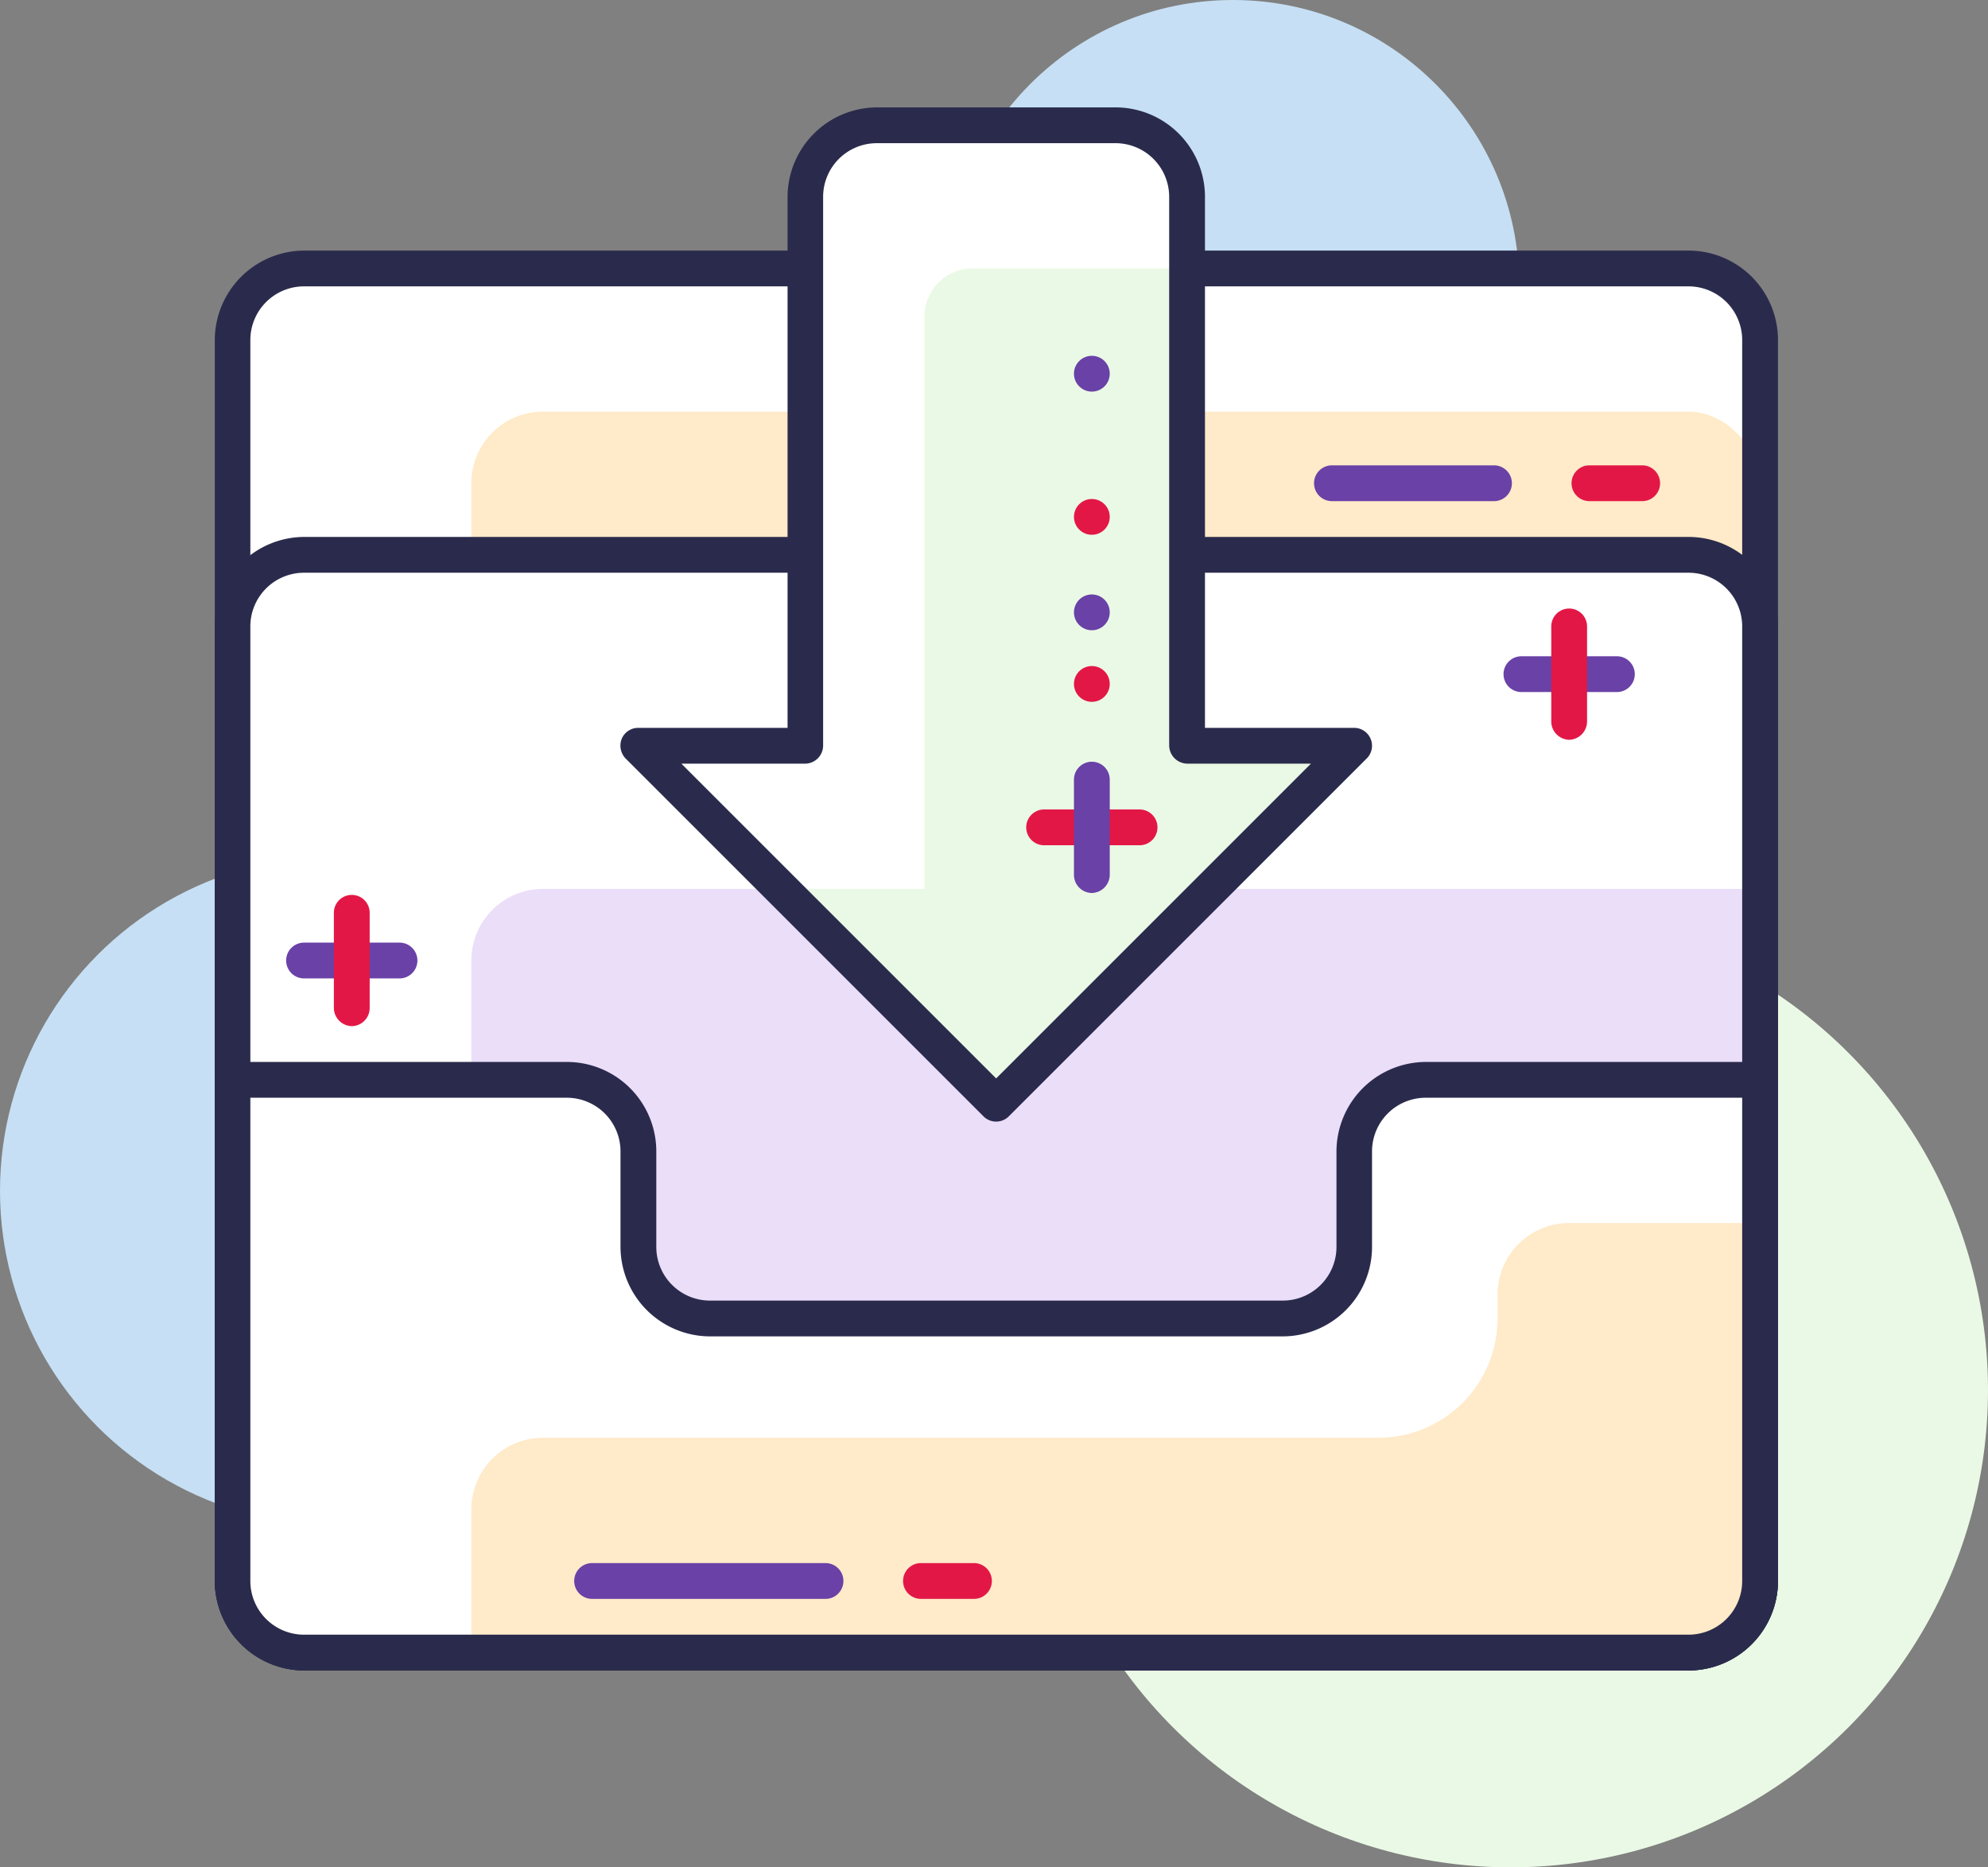 <svg xmlns="http://www.w3.org/2000/svg" viewBox="0 0 83.3 78.25"><rect x="0" y="0" width="83.3" height="78.25" fill="#808080" stroke="none"/><defs><style>.cls-1{fill:#c6dff4;}.cls-2{fill:#eaf9e5;}.cls-3{fill:#fff;}.cls-4{fill:#ffeac9;}.cls-5{fill:#2a2b4c;}.cls-6{fill:#ebdef9;}.cls-7{fill:#6941a7;}.cls-8{fill:#e31746;}</style></defs><title>Asset 80</title><g id="Layer_2" data-name="Layer 2"><g id="Icons"><g id="_2" data-name=" 2"><g id="Layer_46" data-name="Layer 46"><circle class="cls-1" cx="14" cy="49.9" r="14"/><circle class="cls-1" cx="51.66" cy="12" r="12"/><circle class="cls-2" cx="63.3" cy="58.25" r="20"/><rect class="cls-3" x="9.75" y="11.25" width="64" height="58" rx="3" ry="3"/><rect class="cls-4" x="19.75" y="17.25" width="54" height="52" rx="3" ry="3"/><path class="cls-5" d="M70.74,70h-58A3.76,3.76,0,0,1,9,66.25v-52a3.76,3.76,0,0,1,3.75-3.75h58a3.75,3.75,0,0,1,3.75,3.75v52A3.76,3.76,0,0,1,70.74,70Zm-58-58a2.25,2.25,0,0,0-2.25,2.25h0v52a2.25,2.25,0,0,0,2.25,2.25h58A2.25,2.25,0,0,0,73,66.25v-52A2.25,2.25,0,0,0,70.74,12h-58Z"/><rect class="cls-3" x="9.75" y="23.25" width="64" height="46" rx="3" ry="3"/><path class="cls-6" d="M22.75,37.25h51v29a3,3,0,0,1-3,3h-51v-29A3,3,0,0,1,22.75,37.25Z"/><path class="cls-5" d="M70.74,70h-58A3.76,3.76,0,0,1,9,66.25v-40a3.76,3.76,0,0,1,3.75-3.75h58a3.75,3.75,0,0,1,3.75,3.75v40A3.76,3.76,0,0,1,70.74,70Zm-58-46a2.25,2.25,0,0,0-2.25,2.25h0v40a2.25,2.25,0,0,0,2.25,2.25h58A2.25,2.25,0,0,0,73,66.25v-40A2.25,2.25,0,0,0,70.74,24h-58Z"/><path class="cls-3" d="M56.74,48.25v4a3,3,0,0,1-3,3h-24a3,3,0,0,1-3-3v-4a3,3,0,0,0-3-3h-14v21a3,3,0,0,0,3,3h58a3,3,0,0,0,3-3v-21h-14A3,3,0,0,0,56.74,48.25Z"/><path class="cls-4" d="M62.75,54.25v1a5,5,0,0,1-5,5h-35a3,3,0,0,0-3,3v6h51a3,3,0,0,0,3-3v-15h-8A3,3,0,0,0,62.75,54.25Z"/><path class="cls-5" d="M70.74,70h-58A3.76,3.76,0,0,1,9,66.25v-21a.77.77,0,0,1,.75-.75h14a3.75,3.75,0,0,1,3.75,3.75v4a2.25,2.25,0,0,0,2.25,2.25h24A2.25,2.25,0,0,0,56,52.25h0v-4a3.76,3.76,0,0,1,3.75-3.75h14a.76.76,0,0,1,.75.75v21A3.75,3.75,0,0,1,70.74,70ZM10.49,46V66.25a2.25,2.25,0,0,0,2.25,2.25h58A2.25,2.25,0,0,0,73,66.25V46H59.74a2.25,2.25,0,0,0-2.25,2.25v4A3.75,3.75,0,0,1,53.74,56h-24A3.76,3.76,0,0,1,26,52.25v-4A2.25,2.25,0,0,0,23.74,46Z"/><path class="cls-3" d="M49.74,31.25v-23a3,3,0,0,0-3-3h-10a3,3,0,0,0-3,3v23h-7l15,15,15-15Z"/><path class="cls-2" d="M49.74,31.25v-20h-9a2,2,0,0,0-2,2v24h-6l9,9,15-15Z"/><path class="cls-5" d="M41.74,47a.75.75,0,0,1-.53-.22l-15-15a.78.78,0,0,1-.16-.82.75.75,0,0,1,.69-.46H33V8.25A3.76,3.76,0,0,1,36.74,4.5h10a3.75,3.75,0,0,1,3.75,3.75V30.5h6.25a.75.75,0,0,1,.53,1.28l-15,15A.75.75,0,0,1,41.74,47ZM28.55,32,41.74,45.19,54.93,32H49.74a.77.77,0,0,1-.75-.75v-23A2.25,2.25,0,0,0,46.74,6h-10a2.25,2.25,0,0,0-2.25,2.25h0v23a.76.76,0,0,1-.75.75Z"/><path class="cls-7" d="M34.54,67H24.81a.75.75,0,0,1,0-1.5h9.78a.75.75,0,0,1,0,1.5Z"/><path class="cls-8" d="M40.81,67H38.59a.75.75,0,0,1,0-1.5h2.22a.75.75,0,0,1,0,1.5Z"/><path class="cls-7" d="M62.55,21H55.81a.75.75,0,0,1,0-1.5H62.6a.75.75,0,0,1,0,1.5Z"/><path class="cls-8" d="M68.81,21H66.6a.75.75,0,0,1,0-1.5h2.21a.75.75,0,0,1,0,1.5Z"/><path class="cls-8" d="M47.75,35.42h-4a.75.75,0,0,1,0-1.5h4a.75.75,0,0,1,0,1.5Z"/><path class="cls-7" d="M45.75,37.42a.76.76,0,0,1-.75-.75v-4a.75.75,0,0,1,1.5,0v4A.77.77,0,0,1,45.75,37.42Z"/><circle class="cls-8" cx="45.75" cy="28.66" r="0.75"/><circle class="cls-7" cx="45.75" cy="25.66" r="0.75"/><circle class="cls-8" cx="45.75" cy="21.66" r="0.75"/><circle class="cls-7" cx="45.75" cy="15.66" r="0.75"/><path class="cls-7" d="M16.74,41h-4a.75.75,0,0,1,0-1.5h4a.75.75,0,0,1,0,1.5Z"/><path class="cls-8" d="M14.74,43a.77.77,0,0,1-.75-.75v-4a.75.75,0,0,1,1.5,0v4A.76.76,0,0,1,14.74,43Z"/><path class="cls-7" d="M67.75,29h-4a.75.75,0,0,1,0-1.5h4a.75.75,0,0,1,0,1.5Z"/><path class="cls-8" d="M65.75,31a.77.77,0,0,1-.75-.75v-4a.75.75,0,0,1,1.5,0v4A.77.77,0,0,1,65.75,31Z"/></g></g></g></g></svg>